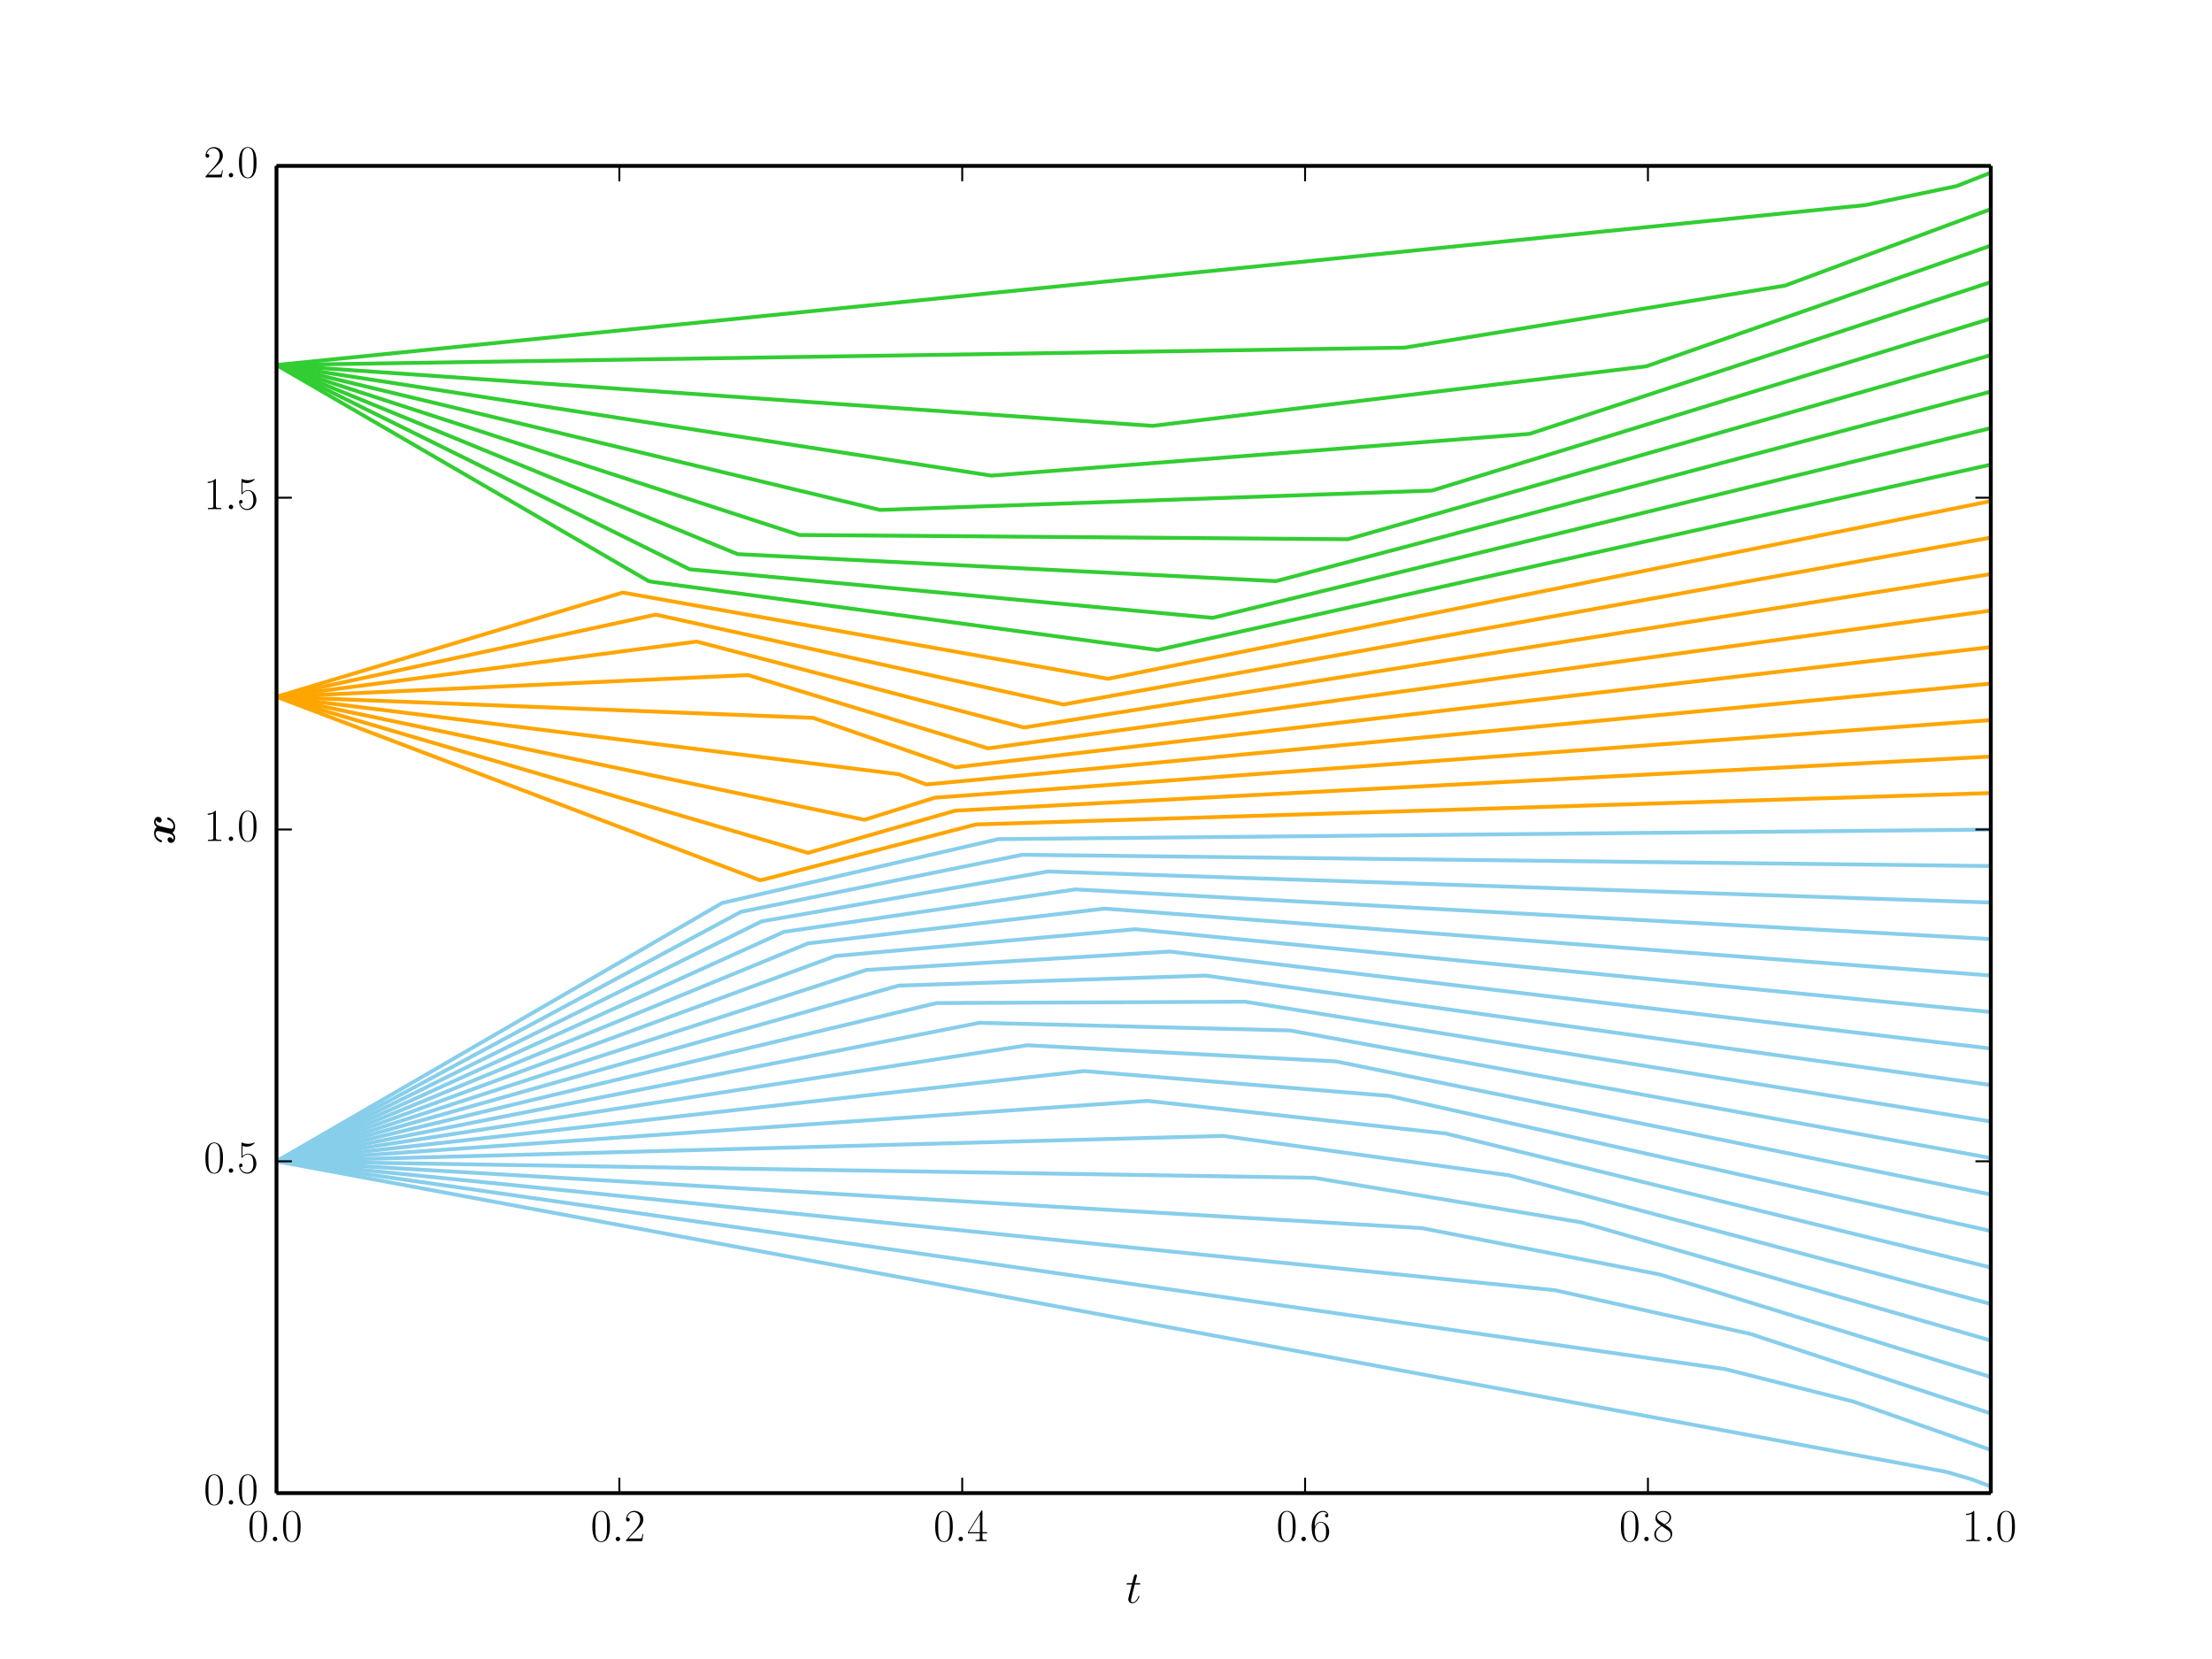 <?xml version="1.0" encoding="utf-8" standalone="no"?>
<!DOCTYPE svg PUBLIC "-//W3C//DTD SVG 1.1//EN"
  "http://www.w3.org/Graphics/SVG/1.1/DTD/svg11.dtd">
<!-- Created with matplotlib (http://matplotlib.org/) -->
<svg height="432pt" version="1.1" viewBox="0 0 576 432" width="576pt" xmlns="http://www.w3.org/2000/svg" xmlns:xlink="http://www.w3.org/1999/xlink">
 <defs>
  <style type="text/css">
*{stroke-linecap:butt;stroke-linejoin:round;}
  </style>
 </defs>
 <g id="figure_1">
  <g id="patch_1">
   <path d="
M0 432
L576 432
L576 0
L0 0
z
" style="fill:#ffffff;"/>
  </g>
  <g id="axes_1">
   <g id="patch_2">
    <path d="
M72 388.8
L518.4 388.8
L518.4 43.2
L72 43.2
z
" style="fill:#ffffff;"/>
   </g>
   <g id="line2d_1">
    <path clip-path="url(#p7ff5b81e1d)" d="
M72.446 302.483
L506.794 383.261
L513.49 385.238
L518.4 387.072
L518.4 387.072" style="fill:none;stroke:#87ceeb;stroke-linecap:square;"/>
   </g>
   <g id="line2d_2">
    <path clip-path="url(#p7ff5b81e1d)" d="
M72.446 302.464
L449.208 356.505
L482.688 364.989
L518.4 377.569
L518.4 377.569" style="fill:none;stroke:#87ceeb;stroke-linecap:square;"/>
   </g>
   <g id="line2d_3">
    <path clip-path="url(#p7ff5b81e1d)" d="
M72.446 302.445
L405.014 335.989
L455.904 347.381
L518.4 368.066
L518.4 368.066" style="fill:none;stroke:#87ceeb;stroke-linecap:square;"/>
   </g>
   <g id="line2d_4">
    <path clip-path="url(#p7ff5b81e1d)" d="
M72.446 302.426
L370.195 319.798
L432.245 331.882
L518.4 358.563
L518.4 358.563" style="fill:none;stroke:#87ceeb;stroke-linecap:square;"/>
   </g>
   <g id="line2d_5">
    <path clip-path="url(#p7ff5b81e1d)" d="
M72.446 302.407
L342.072 306.688
L411.71 318.291
L518.4 349.059
L518.4 349.059" style="fill:none;stroke:#87ceeb;stroke-linecap:square;"/>
   </g>
   <g id="line2d_6">
    <path clip-path="url(#p7ff5b81e1d)" d="
M72.446 302.388
L318.413 295.786
L392.962 306.051
L518.4 339.556
L518.4 339.556" style="fill:none;stroke:#87ceeb;stroke-linecap:square;"/>
   </g>
   <g id="line2d_7">
    <path clip-path="url(#p7ff5b81e1d)" d="
M72.446 302.369
L298.771 286.663
L376.445 295.158
L518.4 330.053
L518.4 330.053" style="fill:none;stroke:#87ceeb;stroke-linecap:square;"/>
   </g>
   <g id="line2d_8">
    <path clip-path="url(#p7ff5b81e1d)" d="
M72.446 302.35
L282.254 278.904
L361.714 285.369
L518.4 320.55
L518.4 320.55" style="fill:none;stroke:#87ceeb;stroke-linecap:square;"/>
   </g>
   <g id="line2d_9">
    <path clip-path="url(#p7ff5b81e1d)" d="
M72.446 302.331
L267.523 272.176
L347.875 276.389
L518.4 311.047
L518.4 311.047" style="fill:none;stroke:#87ceeb;stroke-linecap:square;"/>
   </g>
   <g id="line2d_10">
    <path clip-path="url(#p7ff5b81e1d)" d="
M72.446 302.312
L255.024 266.335
L335.822 268.323
L518.4 301.544
L518.4 301.544" style="fill:none;stroke:#87ceeb;stroke-linecap:square;"/>
   </g>
   <g id="line2d_11">
    <path clip-path="url(#p7ff5b81e1d)" d="
M72.446 302.293
L243.864 261.197
L324.216 260.842
L518.4 292.041
L518.4 292.041" style="fill:none;stroke:#87ceeb;stroke-linecap:square;"/>
   </g>
   <g id="line2d_12">
    <path clip-path="url(#p7ff5b81e1d)" d="
M72.446 302.274
L234.043 256.648
L313.949 254.042
L518.4 282.538
L518.4 282.538" style="fill:none;stroke:#87ceeb;stroke-linecap:square;"/>
   </g>
   <g id="line2d_13">
    <path clip-path="url(#p7ff5b81e1d)" d="
M72.446 302.255
L225.562 252.574
L304.574 247.784
L518.4 273.034
L518.4 273.034" style="fill:none;stroke:#87ceeb;stroke-linecap:square;"/>
   </g>
   <g id="line2d_14">
    <path clip-path="url(#p7ff5b81e1d)" d="
M72.446 302.236
L217.526 248.941
L295.646 241.969
L518.4 263.531
L518.4 263.531" style="fill:none;stroke:#87ceeb;stroke-linecap:square;"/>
   </g>
   <g id="line2d_15">
    <path clip-path="url(#p7ff5b81e1d)" d="
M72.446 302.217
L210.384 245.657
L287.611 236.601
L518.4 254.028
L518.4 254.028" style="fill:none;stroke:#87ceeb;stroke-linecap:square;"/>
   </g>
   <g id="line2d_16">
    <path clip-path="url(#p7ff5b81e1d)" d="
M72.446 302.198
L204.134 242.649
L280.022 231.6
L518.4 244.525
L518.4 244.525" style="fill:none;stroke:#87ceeb;stroke-linecap:square;"/>
   </g>
   <g id="line2d_17">
    <path clip-path="url(#p7ff5b81e1d)" d="
M72.446 302.179
L198.331 239.916
L272.88 226.936
L518.4 235.022
L518.4 235.022" style="fill:none;stroke:#87ceeb;stroke-linecap:square;"/>
   </g>
   <g id="line2d_18">
    <path clip-path="url(#p7ff5b81e1d)" d="
M72.446 302.16
L192.974 237.422
L266.184 222.581
L518.4 225.519
L518.4 225.519" style="fill:none;stroke:#87ceeb;stroke-linecap:square;"/>
   </g>
   <g id="line2d_19">
    <path clip-path="url(#p7ff5b81e1d)" d="
M72.446 302.141
L188.064 235.129
L259.934 218.508
L518.4 216.016
L518.4 216.016" style="fill:none;stroke:#87ceeb;stroke-linecap:square;"/>
   </g>
   <g id="line2d_20">
    <path clip-path="url(#p7ff5b81e1d)" d="
M72.446 181.609
L197.885 229.214
L198.778 229.042
L254.131 214.687
L518.4 206.512
L518.4 206.512" style="fill:none;stroke:#ffa500;stroke-linecap:square;"/>
   </g>
   <g id="line2d_21">
    <path clip-path="url(#p7ff5b81e1d)" d="
M72.446 181.571
L210.384 222.09
L248.774 211.089
L518.4 197.009
L518.4 197.009" style="fill:none;stroke:#ffa500;stroke-linecap:square;"/>
   </g>
   <g id="line2d_22">
    <path clip-path="url(#p7ff5b81e1d)" d="
M72.446 181.533
L225.115 213.471
L228.686 212.353
L243.418 207.719
L518.4 187.506
L518.4 187.506" style="fill:none;stroke:#ffa500;stroke-linecap:square;"/>
   </g>
   <g id="line2d_23">
    <path clip-path="url(#p7ff5b81e1d)" d="
M72.446 181.495
L234.043 201.607
L241.186 204.282
L518.4 178.003
L518.4 178.003" style="fill:none;stroke:#ffa500;stroke-linecap:square;"/>
   </g>
   <g id="line2d_24">
    <path clip-path="url(#p7ff5b81e1d)" d="
M72.446 181.457
L211.723 186.93
L248.774 199.799
L518.4 168.5
L518.4 168.5" style="fill:none;stroke:#ffa500;stroke-linecap:square;"/>
   </g>
   <g id="line2d_25">
    <path clip-path="url(#p7ff5b81e1d)" d="
M72.446 181.419
L194.76 175.792
L257.256 194.871
L518.4 158.997
L518.4 158.997" style="fill:none;stroke:#ffa500;stroke-linecap:square;"/>
   </g>
   <g id="line2d_26">
    <path clip-path="url(#p7ff5b81e1d)" d="
M72.446 181.381
L181.368 167.067
L183.6 167.627
L266.63 189.44
L518.4 149.494
L518.4 149.494" style="fill:none;stroke:#ffa500;stroke-linecap:square;"/>
   </g>
   <g id="line2d_27">
    <path clip-path="url(#p7ff5b81e1d)" d="
M72.446 181.343
L170.654 160.074
L171.547 160.215
L276.898 183.449
L518.4 139.99
L518.4 139.99" style="fill:none;stroke:#ffa500;stroke-linecap:square;"/>
   </g>
   <g id="line2d_28">
    <path clip-path="url(#p7ff5b81e1d)" d="
M72.446 181.305
L162.173 154.306
L288.504 176.751
L518.4 130.487
L518.4 130.487" style="fill:none;stroke:#ffa500;stroke-linecap:square;"/>
   </g>
   <g id="line2d_29">
    <path clip-path="url(#p7ff5b81e1d)" d="
M72.446 95.299
L168.869 151.307
L169.762 151.496
L301.45 169.261
L518.4 120.984
L518.4 120.984" style="fill:none;stroke:#32cd32;stroke-linecap:square;"/>
   </g>
   <g id="line2d_30">
    <path clip-path="url(#p7ff5b81e1d)" d="
M72.446 95.261
L179.582 148.247
L315.734 160.894
L518.4 111.481
L518.4 111.481" style="fill:none;stroke:#32cd32;stroke-linecap:square;"/>
   </g>
   <g id="line2d_31">
    <path clip-path="url(#p7ff5b81e1d)" d="
M72.446 95.223
L192.082 144.297
L332.251 151.327
L518.4 101.978
L518.4 101.978" style="fill:none;stroke:#32cd32;stroke-linecap:square;"/>
   </g>
   <g id="line2d_32">
    <path clip-path="url(#p7ff5b81e1d)" d="
M72.446 95.185
L208.152 139.31
L351 140.417
L518.4 92.475
L518.4 92.475" style="fill:none;stroke:#32cd32;stroke-linecap:square;"/>
   </g>
   <g id="line2d_33">
    <path clip-path="url(#p7ff5b81e1d)" d="
M72.446 95.147
L229.133 132.785
L372.874 127.747
L518.4 82.972
L518.4 82.972" style="fill:none;stroke:#32cd32;stroke-linecap:square;"/>
   </g>
   <g id="line2d_34">
    <path clip-path="url(#p7ff5b81e1d)" d="
M72.446 95.109
L258.149 123.852
L398.318 112.972
L518.4 73.469
L518.4 73.469" style="fill:none;stroke:#32cd32;stroke-linecap:square;"/>
   </g>
   <g id="line2d_35">
    <path clip-path="url(#p7ff5b81e1d)" d="
M72.446 95.071
L300.11 110.897
L428.674 95.393
L518.4 63.965
L518.4 63.965" style="fill:none;stroke:#32cd32;stroke-linecap:square;"/>
   </g>
   <g id="line2d_36">
    <path clip-path="url(#p7ff5b81e1d)" d="
M72.446 95.033
L365.731 90.525
L464.832 74.365
L518.4 54.462
L518.4 54.462" style="fill:none;stroke:#32cd32;stroke-linecap:square;"/>
   </g>
   <g id="line2d_37">
    <path clip-path="url(#p7ff5b81e1d)" d="
M72.446 94.995
L485.813 53.399
L509.472 48.466
L518.4 44.959
L518.4 44.959" style="fill:none;stroke:#32cd32;stroke-linecap:square;"/>
   </g>
   <g id="matplotlib.axis_1">
    <g id="xtick_1">
     <g id="line2d_38">
      <defs>
       <path d="
M0 0
L0 -4" id="m93b0483c22" style="stroke:#000000;stroke-width:0.5;"/>
      </defs>
      <g>
       <use style="stroke:#000000;stroke-width:0.5;" x="72.0" xlink:href="#m93b0483c22" y="388.8"/>
      </g>
     </g>
     <g id="line2d_39">
      <defs>
       <path d="
M0 0
L0 4" id="m741efc42ff" style="stroke:#000000;stroke-width:0.5;"/>
      </defs>
      <g>
       <use style="stroke:#000000;stroke-width:0.5;" x="72.0" xlink:href="#m741efc42ff" y="43.2"/>
      </g>
     </g>
     <g id="text_1">
      <!-- $0.0$ -->
      <defs>
       <path d="
M42 31.844
C42 37.969 41.906 48.422 37.703 56.453
C34 63.484 28.094 66 22.906 66
C18.094 66 12 63.781 8.203 56.562
C4.203 49.016 3.797 39.672 3.797 31.844
C3.797 26.109 3.906 17.375 7 9.734
C11.297 -0.609 19 -2 22.906 -2
C27.5 -2 34.5 -0.109 38.594 9.438
C41.594 16.375 42 24.5 42 31.844
M22.906 -0.406
C16.5 -0.406 12.703 5.125 11.297 12.75
C10.203 18.688 10.203 27.328 10.203 32.953
C10.203 40.688 10.203 47.109 11.5 53.234
C13.406 61.781 19 64.391 22.906 64.391
C27 64.391 32.297 61.672 34.203 53.438
C35.5 47.719 35.594 40.984 35.594 32.953
C35.594 26.422 35.594 18.375 34.406 12.453
C32.297 1.5 26.406 -0.406 22.906 -0.406" id="CMR17-48"/>
       <path d="
M18.406 4.797
C18.406 7.688 16 9.688 13.594 9.688
C10.703 9.688 8.703 7.297 8.703 4.891
C8.703 2 11.094 0 13.5 0
C16.406 0 18.406 2.391 18.406 4.797" id="CMMI12-58"/>
      </defs>
      <g transform="translate(64.521 401.318)scale(0.12 -0.12)">
       <use transform="scale(0.996)" xlink:href="#CMR17-48"/>
       <use transform="translate(45.69 0.0)scale(0.996)" xlink:href="#CMMI12-58"/>
       <use transform="translate(72.788 0.0)scale(0.996)" xlink:href="#CMR17-48"/>
      </g>
     </g>
    </g>
    <g id="xtick_2">
     <g id="line2d_40">
      <g>
       <use style="stroke:#000000;stroke-width:0.5;" x="161.28" xlink:href="#m93b0483c22" y="388.8"/>
      </g>
     </g>
     <g id="line2d_41">
      <g>
       <use style="stroke:#000000;stroke-width:0.5;" x="161.28" xlink:href="#m741efc42ff" y="43.2"/>
      </g>
     </g>
     <g id="text_2">
      <!-- $0.2$ -->
      <defs>
       <path d="
M41.703 15.469
L39.906 15.469
C38.906 8.391 38.094 7.188 37.703 6.594
C37.203 5.797 30 5.797 28.594 5.797
L9.406 5.797
C13 9.688 20 16.766 28.5 24.938
C34.594 30.719 41.703 37.5 41.703 47.391
C41.703 59.188 32.297 66 21.797 66
C10.797 66 4.094 56.297 4.094 47.297
C4.094 43.391 7 42.891 8.203 42.891
C9.203 42.891 12.203 43.484 12.203 46.984
C12.203 50.094 9.594 51 8.203 51
C7.594 51 7 50.891 6.594 50.688
C8.5 59.188 14.297 63.391 20.406 63.391
C29.094 63.391 34.797 56.5 34.797 47.391
C34.797 38.703 29.703 31.219 24 24.734
L4.094 2.297
L4.094 0
L39.297 0
z
" id="CMR17-50"/>
      </defs>
      <g transform="translate(153.801 401.318)scale(0.12 -0.12)">
       <use transform="scale(0.996)" xlink:href="#CMR17-48"/>
       <use transform="translate(45.69 0.0)scale(0.996)" xlink:href="#CMMI12-58"/>
       <use transform="translate(72.788 0.0)scale(0.996)" xlink:href="#CMR17-50"/>
      </g>
     </g>
    </g>
    <g id="xtick_3">
     <g id="line2d_42">
      <g>
       <use style="stroke:#000000;stroke-width:0.5;" x="250.56" xlink:href="#m93b0483c22" y="388.8"/>
      </g>
     </g>
     <g id="line2d_43">
      <g>
       <use style="stroke:#000000;stroke-width:0.5;" x="250.56" xlink:href="#m741efc42ff" y="43.2"/>
      </g>
     </g>
     <g id="text_3">
      <!-- $0.4$ -->
      <defs>
       <path d="
M33.594 64.797
C33.594 66.891 33.5 67 31.703 67
L2 19.594
L2 17
L27.797 17
L27.797 7.188
C27.797 3.594 27.594 2.594 20.594 2.594
L18.703 2.594
L18.703 0
C21.906 0.188 27.297 0.188 30.703 0.188
C34.094 0.188 39.5 0.188 42.703 0
L42.703 2.594
L40.797 2.594
C33.797 2.594 33.594 3.594 33.594 7.188
L33.594 17
L43.797 17
L43.797 19.594
L33.594 19.594
z

M28.094 58.172
L28.094 19.594
L4 19.594
z
" id="CMR17-52"/>
      </defs>
      <g transform="translate(243.081 401.318)scale(0.12 -0.12)">
       <use transform="scale(0.996)" xlink:href="#CMR17-48"/>
       <use transform="translate(45.69 0.0)scale(0.996)" xlink:href="#CMMI12-58"/>
       <use transform="translate(72.788 0.0)scale(0.996)" xlink:href="#CMR17-52"/>
      </g>
     </g>
    </g>
    <g id="xtick_4">
     <g id="line2d_44">
      <g>
       <use style="stroke:#000000;stroke-width:0.5;" x="339.84" xlink:href="#m93b0483c22" y="388.8"/>
      </g>
     </g>
     <g id="line2d_45">
      <g>
       <use style="stroke:#000000;stroke-width:0.5;" x="339.84" xlink:href="#m741efc42ff" y="43.2"/>
      </g>
     </g>
     <g id="text_4">
      <!-- $0.6$ -->
      <defs>
       <path d="
M10.594 34.344
C10.594 58 21.797 63.688 28.297 63.688
C30.406 63.688 35.5 63.266 37.5 59.094
C35.906 59.094 32.906 59.094 32.906 55.594
C32.906 52.891 35.094 52 36.5 52
C37.406 52 40.094 52.391 40.094 55.797
C40.094 62.297 35.094 66 28.203 66
C16.297 66 3.797 53.297 3.797 31.422
C3.797 4.016 15.094 -2 23.094 -2
C32.797 -2 42 6.734 42 20.234
C42 32.828 33.906 42 23.703 42
C17.594 42 13.094 37.969 10.594 30.922
z

M23.094 0.391
C10.797 0.391 10.797 18.938 10.797 22.656
C10.797 29.906 14.203 40.391 23.5 40.391
C25.203 40.391 30.094 40.391 33.406 33.438
C35.203 29.516 35.203 25.375 35.203 20.344
C35.203 14.906 35.203 10.875 33.094 6.844
C30.906 2.703 27.703 0.391 23.094 0.391" id="CMR17-54"/>
      </defs>
      <g transform="translate(332.361 401.318)scale(0.12 -0.12)">
       <use transform="scale(0.996)" xlink:href="#CMR17-48"/>
       <use transform="translate(45.69 0.0)scale(0.996)" xlink:href="#CMMI12-58"/>
       <use transform="translate(72.788 0.0)scale(0.996)" xlink:href="#CMR17-54"/>
      </g>
     </g>
    </g>
    <g id="xtick_5">
     <g id="line2d_46">
      <g>
       <use style="stroke:#000000;stroke-width:0.5;" x="429.12" xlink:href="#m93b0483c22" y="388.8"/>
      </g>
     </g>
     <g id="line2d_47">
      <g>
       <use style="stroke:#000000;stroke-width:0.5;" x="429.12" xlink:href="#m741efc42ff" y="43.2"/>
      </g>
     </g>
     <g id="text_5">
      <!-- $0.8$ -->
      <defs>
       <path d="
M27.203 35.766
C33.5 38.969 39.906 43.797 39.906 51.531
C39.906 60.688 31.094 66 23 66
C13.906 66 5.906 59.375 5.906 50.234
C5.906 47.719 6.5 43.391 10.406 39.578
C11.406 38.578 15.594 35.562 18.297 33.656
C13.797 31.344 3.297 25.812 3.297 14.766
C3.297 4.406 13.094 -2 22.797 -2
C33.5 -2 42.5 5.719 42.5 15.969
C42.5 25.109 36.406 29.328 32.406 32.047
z

M14.094 44.609
C13.297 45.109 9.297 48.219 9.297 52.938
C9.297 59.078 15.594 63.688 22.797 63.688
C30.703 63.688 36.5 58.062 36.5 51.531
C36.5 42.188 26.094 36.859 25.594 36.859
C25.5 36.859 25.406 36.859 24.594 37.469
z

M32.5 24
C34 22.906 38.797 19.578 38.797 13.453
C38.797 6.016 31.406 0.391 23 0.391
C13.906 0.391 7 6.922 7 14.859
C7 22.797 13.094 29.438 20 32.547
z
" id="CMR17-56"/>
      </defs>
      <g transform="translate(421.641 401.318)scale(0.12 -0.12)">
       <use transform="scale(0.996)" xlink:href="#CMR17-48"/>
       <use transform="translate(45.69 0.0)scale(0.996)" xlink:href="#CMMI12-58"/>
       <use transform="translate(72.788 0.0)scale(0.996)" xlink:href="#CMR17-56"/>
      </g>
     </g>
    </g>
    <g id="xtick_6">
     <g id="line2d_48">
      <g>
       <use style="stroke:#000000;stroke-width:0.5;" x="518.4" xlink:href="#m93b0483c22" y="388.8"/>
      </g>
     </g>
     <g id="line2d_49">
      <g>
       <use style="stroke:#000000;stroke-width:0.5;" x="518.4" xlink:href="#m741efc42ff" y="43.2"/>
      </g>
     </g>
     <g id="text_6">
      <!-- $1.0$ -->
      <defs>
       <path d="
M26.594 63.797
C26.594 65.891 26.5 66 25.094 66
C21.203 61.359 15.297 59.891 9.703 59.688
C9.406 59.688 8.906 59.688 8.797 59.5
C8.703 59.297 8.703 59.094 8.703 57
C11.797 57 17 57.594 21 59.984
L21 7.297
C21 3.797 20.797 2.594 12.203 2.594
L9.203 2.594
L9.203 0
C14 0.094 19 0.188 23.797 0.188
C28.594 0.188 33.594 0.094 38.406 0
L38.406 2.594
L35.406 2.594
C26.797 2.594 26.594 3.688 26.594 7.297
z
" id="CMR17-49"/>
      </defs>
      <g transform="translate(510.921 401.318)scale(0.12 -0.12)">
       <use transform="scale(0.996)" xlink:href="#CMR17-49"/>
       <use transform="translate(45.69 0.0)scale(0.996)" xlink:href="#CMMI12-58"/>
       <use transform="translate(72.788 0.0)scale(0.996)" xlink:href="#CMR17-48"/>
      </g>
     </g>
    </g>
    <g id="text_7">
     <!-- $t$ -->
     <defs>
      <path d="
M20.094 40.094
L29.297 40.094
C31.203 40.094 32.203 40.094 32.203 41.891
C32.203 43 31.594 43 29.594 43
L20.797 43
L24.5 57.25
C24.906 58.625 24.906 58.812 24.906 59.5
C24.906 61.094 23.594 62 22.297 62
C21.5 62 19.203 61.688 18.406 58.531
L14.5 43
L5.094 43
C3.094 43 2.203 43 2.203 41.094
C2.203 40.094 2.906 40.094 4.797 40.094
L13.703 40.094
L7.094 13.766
C6.297 10.266 6 9.266 6 7.969
C6 3.281 9.297 -1 14.906 -1
C25 -1 30.406 13.562 30.406 14.266
C30.406 14.859 30 15.156 29.406 15.156
C29.203 15.156 28.797 15.156 28.594 14.75
C28.5 14.656 28.406 14.562 27.703 12.969
C25.594 7.969 21 1 15.203 1
C12.203 1 12 3.484 12 5.688
C12 5.781 12 7.672 12.297 8.875
z
" id="CMMI12-116"/>
     </defs>
     <g transform="translate(293.086 417.382)scale(0.12 -0.12)">
      <use transform="scale(0.996)" xlink:href="#CMMI12-116"/>
     </g>
    </g>
   </g>
   <g id="matplotlib.axis_2">
    <g id="ytick_1">
     <g id="line2d_50">
      <defs>
       <path d="
M0 0
L4 0" id="m728421d6d4" style="stroke:#000000;stroke-width:0.5;"/>
      </defs>
      <g>
       <use style="stroke:#000000;stroke-width:0.5;" x="72.0" xlink:href="#m728421d6d4" y="388.8"/>
      </g>
     </g>
     <g id="line2d_51">
      <defs>
       <path d="
M0 0
L-4 0" id="mcb0005524f" style="stroke:#000000;stroke-width:0.5;"/>
      </defs>
      <g>
       <use style="stroke:#000000;stroke-width:0.5;" x="518.4" xlink:href="#mcb0005524f" y="388.8"/>
      </g>
     </g>
     <g id="text_8">
      <!-- $0.0$ -->
      <g transform="translate(53.042 391.786)scale(0.12 -0.12)">
       <use transform="scale(0.996)" xlink:href="#CMR17-48"/>
       <use transform="translate(45.69 0.0)scale(0.996)" xlink:href="#CMMI12-58"/>
       <use transform="translate(72.788 0.0)scale(0.996)" xlink:href="#CMR17-48"/>
      </g>
     </g>
    </g>
    <g id="ytick_2">
     <g id="line2d_52">
      <g>
       <use style="stroke:#000000;stroke-width:0.5;" x="72.0" xlink:href="#m728421d6d4" y="302.4"/>
      </g>
     </g>
     <g id="line2d_53">
      <g>
       <use style="stroke:#000000;stroke-width:0.5;" x="518.4" xlink:href="#mcb0005524f" y="302.4"/>
      </g>
     </g>
     <g id="text_9">
      <!-- $0.5$ -->
      <defs>
       <path d="
M11.406 58.594
C12.406 58.188 16.5 56.891 20.703 56.891
C30 56.891 35.094 61.891 38 64.688
C38 65.484 38 66 37.406 66
C37.297 66 37.094 66 36.297 65.594
C32.797 64.094 28.703 63 23.703 63
C20.703 63 16.203 63.359 11.297 65.484
C10.203 66 10 66 9.906 66
C9.406 66 9.297 65.891 9.297 63.906
L9.297 34.859
C9.297 33.016 9.297 32.5 10.297 32.5
C10.797 32.5 11 32.703 11.5 33.422
C14.703 38.047 19.094 40 24.094 40
C27.594 40 35.094 37.734 35.094 20.203
C35.094 16.984 35.094 11.188 32.094 6.594
C29.594 2.484 25.703 0.391 21.406 0.391
C14.797 0.391 8.094 4.984 6.297 12.688
C6.703 12.594 7.5 12.391 7.906 12.391
C9.203 12.391 11.703 13.094 11.703 16.188
C11.703 18.891 9.797 20 7.906 20
C5.594 20 4.094 18.594 4.094 15.797
C4.094 7.094 11 -2 21.594 -2
C31.906 -2 41.703 6.891 41.703 19.797
C41.703 32.094 33.906 41.594 24.203 41.594
C19.094 41.594 14.797 39.688 11.406 36
z
" id="CMR17-53"/>
      </defs>
      <g transform="translate(53.042 305.386)scale(0.12 -0.12)">
       <use transform="scale(0.996)" xlink:href="#CMR17-48"/>
       <use transform="translate(45.69 0.0)scale(0.996)" xlink:href="#CMMI12-58"/>
       <use transform="translate(72.788 0.0)scale(0.996)" xlink:href="#CMR17-53"/>
      </g>
     </g>
    </g>
    <g id="ytick_3">
     <g id="line2d_54">
      <g>
       <use style="stroke:#000000;stroke-width:0.5;" x="72.0" xlink:href="#m728421d6d4" y="216.0"/>
      </g>
     </g>
     <g id="line2d_55">
      <g>
       <use style="stroke:#000000;stroke-width:0.5;" x="518.4" xlink:href="#mcb0005524f" y="216.0"/>
      </g>
     </g>
     <g id="text_10">
      <!-- $1.0$ -->
      <g transform="translate(53.042 218.986)scale(0.12 -0.12)">
       <use transform="scale(0.996)" xlink:href="#CMR17-49"/>
       <use transform="translate(45.69 0.0)scale(0.996)" xlink:href="#CMMI12-58"/>
       <use transform="translate(72.788 0.0)scale(0.996)" xlink:href="#CMR17-48"/>
      </g>
     </g>
    </g>
    <g id="ytick_4">
     <g id="line2d_56">
      <g>
       <use style="stroke:#000000;stroke-width:0.5;" x="72.0" xlink:href="#m728421d6d4" y="129.6"/>
      </g>
     </g>
     <g id="line2d_57">
      <g>
       <use style="stroke:#000000;stroke-width:0.5;" x="518.4" xlink:href="#mcb0005524f" y="129.6"/>
      </g>
     </g>
     <g id="text_11">
      <!-- $1.5$ -->
      <g transform="translate(53.042 132.586)scale(0.12 -0.12)">
       <use transform="scale(0.996)" xlink:href="#CMR17-49"/>
       <use transform="translate(45.69 0.0)scale(0.996)" xlink:href="#CMMI12-58"/>
       <use transform="translate(72.788 0.0)scale(0.996)" xlink:href="#CMR17-53"/>
      </g>
     </g>
    </g>
    <g id="ytick_5">
     <g id="line2d_58">
      <g>
       <use style="stroke:#000000;stroke-width:0.5;" x="72.0" xlink:href="#m728421d6d4" y="43.2"/>
      </g>
     </g>
     <g id="line2d_59">
      <g>
       <use style="stroke:#000000;stroke-width:0.5;" x="518.4" xlink:href="#mcb0005524f" y="43.2"/>
      </g>
     </g>
     <g id="text_12">
      <!-- $2.0$ -->
      <g transform="translate(53.042 46.186)scale(0.12 -0.12)">
       <use transform="scale(0.996)" xlink:href="#CMR17-50"/>
       <use transform="translate(45.69 0.0)scale(0.996)" xlink:href="#CMMI12-58"/>
       <use transform="translate(72.788 0.0)scale(0.996)" xlink:href="#CMR17-48"/>
      </g>
     </g>
    </g>
    <g id="text_13">
     <!-- $\boldsymbol{x}$ -->
     <defs>
      <path d="
M53.594 39.891
C50 38.891 48.203 35.5 48.203 33
C48.203 30.797 49.906 28.391 53.203 28.391
C56.703 28.391 60.406 31.297 60.406 36.188
C60.406 41.484 55.094 45 49 45
C43.297 45 39.594 40.688 38.297 38.891
C35.797 43.094 30.203 45 24.5 45
C11.906 45 5.094 32.688 5.094 29.391
C5.094 28 6.594 28 7.5 28
C8.703 28 9.406 28 9.797 29.297
C12.703 38.391 19.906 41.391 24 41.391
C27.797 41.391 29.594 39.594 29.594 36.391
C29.594 34.5 28.203 29 27.297 25.391
L23.906 11.688
C22.406 5.594 18.797 2.594 15.406 2.594
C14.906 2.594 12.594 2.594 10.594 4.094
C14.203 5.094 16 8.5 16 11
C16 13.188 14.297 15.594 11 15.594
C7.5 15.594 3.797 12.688 3.797 7.797
C3.797 2.5 9.094 -1 15.203 -1
C20.906 -1 24.594 3.297 25.906 5.094
C28.406 0.891 34 -1 39.703 -1
C52.297 -1 59.094 11.297 59.094 14.594
C59.094 16 57.594 16 56.703 16
C55.5 16 54.797 16 54.406 14.688
C51.5 5.594 44.297 2.594 40.203 2.594
C36.406 2.594 34.594 4.391 34.594 7.594
C34.594 9.688 35.906 15 36.797 18.688
C37.5 21.297 39.797 30.688 40.297 32.297
C41.797 38.297 45.297 41.391 48.797 41.391
C49.297 41.391 51.594 41.391 53.594 39.891" id="CMMIB10-120"/>
     </defs>
     <g transform="translate(45.496 219.939)rotate(-90.0)scale(0.12 -0.12)">
      <use transform="scale(0.996)" xlink:href="#CMMIB10-120"/>
     </g>
    </g>
   </g>
   <g id="patch_3">
    <path d="
M72 43.2
L518.4 43.2" style="fill:none;stroke:#000000;"/>
   </g>
   <g id="patch_4">
    <path d="
M518.4 388.8
L518.4 43.2" style="fill:none;stroke:#000000;"/>
   </g>
   <g id="patch_5">
    <path d="
M72 388.8
L518.4 388.8" style="fill:none;stroke:#000000;"/>
   </g>
   <g id="patch_6">
    <path d="
M72 388.8
L72 43.2" style="fill:none;stroke:#000000;"/>
   </g>
  </g>
 </g>
 <defs>
  <clipPath id="p7ff5b81e1d">
   <rect height="345.6" width="446.4" x="72.0" y="43.2"/>
  </clipPath>
 </defs>
</svg>
